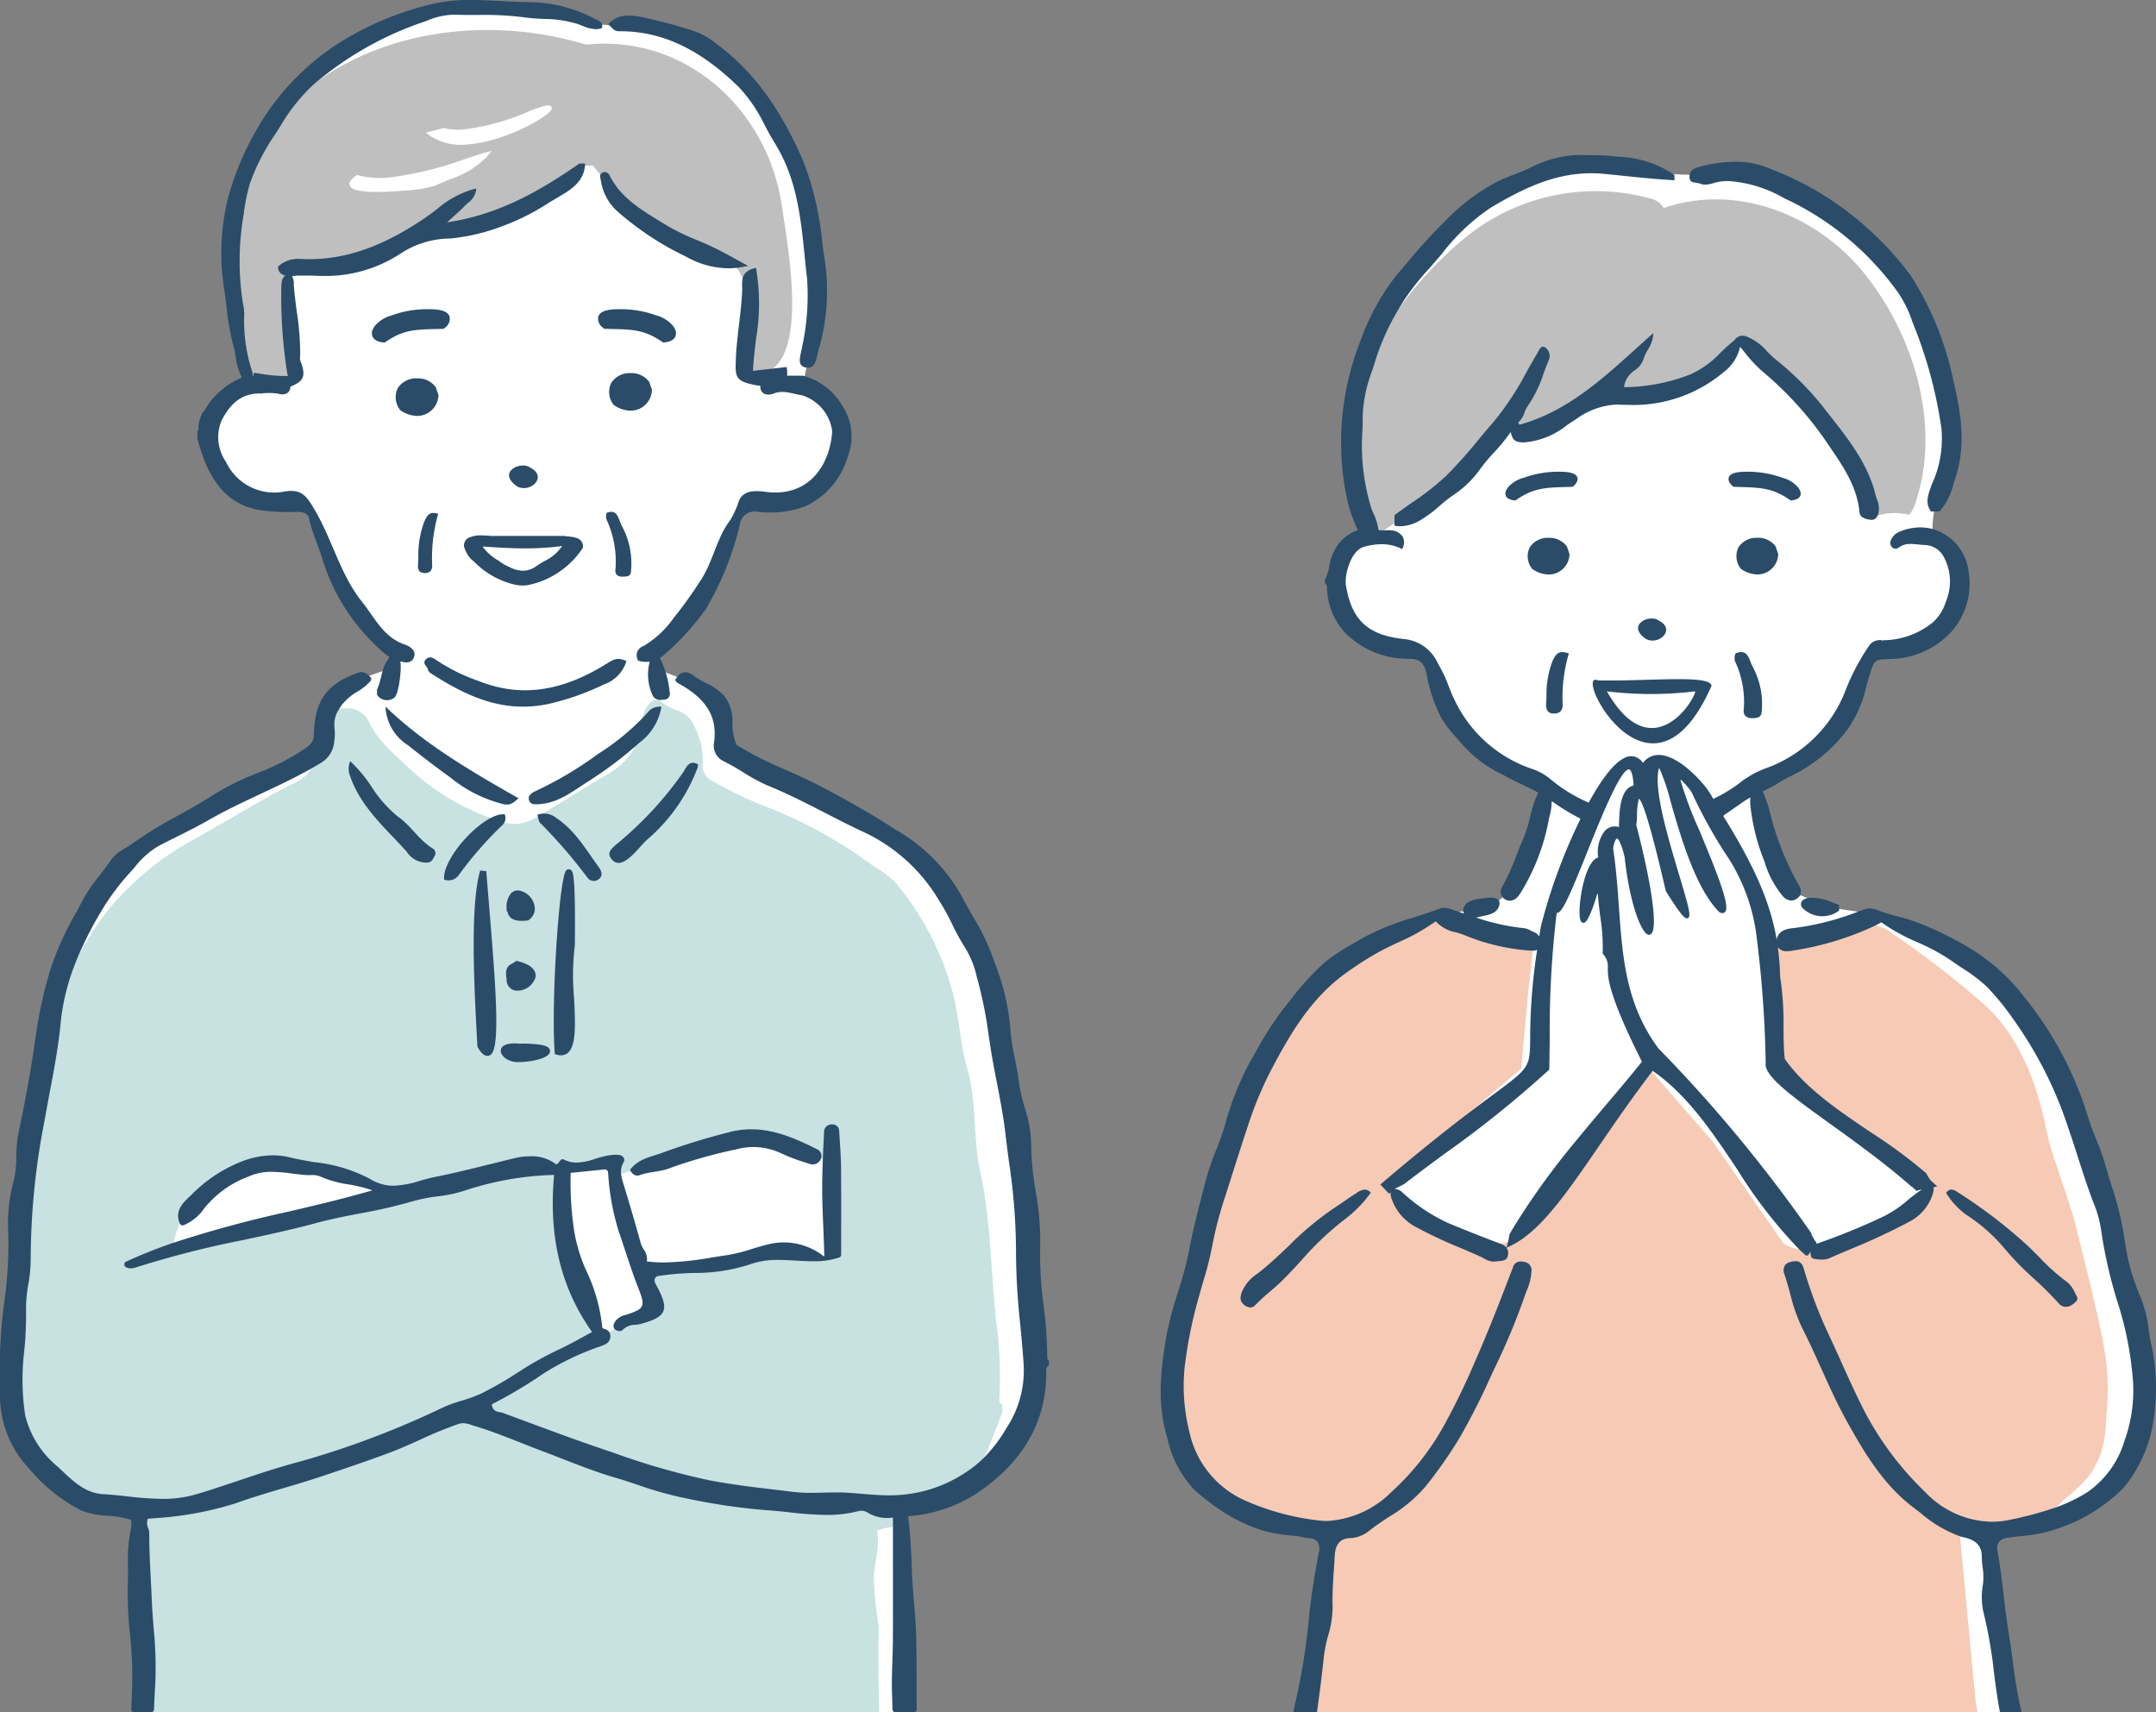 <svg height="158.839" viewBox="0 0 200 158.839" width="200" xmlns="http://www.w3.org/2000/svg" xmlns:xlink="http://www.w3.org/1999/xlink"><rect x="0" y="0" width="200" height="158.839" fill="#808080" stroke="none"/><clipPath id="a"><path d="m0 0h200v158.839h-200z"/></clipPath><g clip-path="url(#a)"><path d="m682.106 196.8c.159 6.7-6.543 8.617-8.778 9.868s-5.5.825-5.744.825c-.181 0 1.429 11.329 2.233 16.912h-65.569l1.814-13.042.359-3.351a.781.781 0 0 0 -.771-.436h-.016a1.256 1.256 0 0 1 -.414-.009c-.4-.064-.905-.28-2.228-.515a8.128 8.128 0 0 1 -3.791-1.277c-1.371-.878-2.441-.894-4.093-2.105a9.527 9.527 0 0 1 -.859-.689c-.015-.013-.027-.028-.04-.038a2.118 2.118 0 0 1 -.18-.189l-.022-.026a11.177 11.177 0 0 1 -1.03-2.246 16.3 16.3 0 0 1 -1.141-3.41s0-.006 0-.007a15.848 15.848 0 0 1 -.333-3.058c-.04-2.433.119-2 1.037-6.184a55.294 55.294 0 0 1 1.8-6.472c0-.026.214-.819.515-1.911.693-2.521 1.84-6.647 1.84-6.647s2.507-7.7 5.784-12.54 6.407-6.534 12.353-8.936c.652-.264 1.187-.482 1.62-.66.35-.143.634-.262.863-.357l1.13-.154.414-.055 2.49-.337s.365-.273.817-.649c.115-.1.238-.2.359-.31a6.43 6.43 0 0 0 1.218-1.308 23.3 23.3 0 0 0 1.316-3.591 27.775 27.775 0 0 0 1.277-4.029c.478-1.917.317-1.3-.187-1.524s-.491-.231-1.968-.949a24.965 24.965 0 0 1 -4.429-2.88c-1.477-1.163-1.156-1.151-2.274-2.977a13.672 13.672 0 0 1 -1.478-3.71c-.438-1.149-.478-.883-1.4-1.774s-.759.013-2.122-.346a7.119 7.119 0 0 1 -2.547-.918c-1.116-.639-1.316-1.436-2.633-3.432s.121-3.311.4-4.2 1.037-1.026 1.636-1.411.718-.374.7-.9c-.016-.522-.854-1.655-1.387-3.763a.026.026 0 0 1 0-.011 7.656 7.656 0 0 1 -.229-1.576c-.064-1.5.247-3.139.381-6.334.181-4.313 2.014-7.457 3.681-10.33s6.31-7.221 8.227-8.5a42.614 42.614 0 0 1 7.831-3.765c2.648-.975 7.807.814 7.807.814s1.436.319 1.557.319c.028 0 .192.009.434.022.388.018.975.046 1.515.057a7.313 7.313 0 0 0 1.242-.038 43.347 43.347 0 0 1 4.907.079 8.56 8.56 0 0 1 4.753 1.8 35.1 35.1 0 0 1 7.056 5.665 14.15 14.15 0 0 1 3.925 7.023 54.453 54.453 0 0 1 1.9 6.184 11.434 11.434 0 0 1 .48 4.069c0 .519-1.3 4.826-1.3 4.826s-.159.764-.286 1.633a13.209 13.209 0 0 0 -.152 1.618c0 .42.042.735.178.817a8.638 8.638 0 0 1 2.2 4.592c.279 2.074-.24 1.6-.878 2.992s-1.556 1.4-2.992 2.153-2.673.6-3.831 1.239-1.4 3.549-2.671 5.753-4.949 4.341-4.949 4.341l-3.606 2.043 3.487 9.726.8.315.694.275 2.3.907.627.092 1.746.253 1.057.154s2.833.8 2.842 1.037 4.659 2 6.453 3.032 6.3 7.38 6.3 7.38l4.229 9.98 3.945 13.222a47.075 47.075 0 0 1 1.8 11.868" fill="#fff" transform="translate(-483.118 -65.568)"/><path d="m679.522 509.765c-.114 2.944-.4 3.888-1.193 5.3s-2.1 2.237-3.179 3.3a3.736 3.736 0 0 1 -.359.31c-1.026.77-2.321.874-3.84 1.4a33.523 33.523 0 0 1 -5.052 1l.027.288 1.448 15.325.176 1h-62.839l1.647-13.194.278-3.635.006-.075a3.651 3.651 0 0 1 -.436.068 6.851 6.851 0 0 1 -1.891-.068 14.3 14.3 0 0 1 -4.372-1.446c-1.475-.8-2.213-.793-3.972-2.384-.308-.278-.546-.5-.737-.689-.015-.013-.028-.028-.04-.039-.066-.068-.125-.13-.18-.189l-.022-.026c-.628-.7-.564-1.057-1.405-3.065a7.843 7.843 0 0 1 -.766-2.591s0-.006 0-.007c-.042-.617.027-1.237-.086-2.587-.227-2.71.81-5.836 1.917-9.759a53.4 53.4 0 0 0 1.184-5.279c.181-.9.42-1.971.845-3.533a86.731 86.731 0 0 1 3.227-10.81c1.937-5.167 3.505-5.455 6.087-8.709s5.808-3.446 7.1-4.211a25.871 25.871 0 0 1 4.057-1.627l.282.106 5.431 2.05 3.516.335-.081.7-.359 3.091-.726 7.855-4.549 3.872-8.289 7.052.632.65.093.1.079.081 3.9 3.2 5.022 2.116.779-.8.13-.132.394-.4 1.209-1.16.722-.691 5.116-7.349 2.725-3.916 2.981-3.694.119.137.647.744.425.487 5.623 6.466 6.583 9.465a3.792 3.792 0 0 0 1.455.539 1.322 1.322 0 0 0 .7-.106c.1-.046.218-.1.363-.176l.531-.253a21.383 21.383 0 0 1 4.385-1.684c.024 0 .046-.007.068-.013a2.609 2.609 0 0 0 1.1-.489 5.927 5.927 0 0 0 1.66-2.213c.5-1.057.348-.815.181-1.019a9.607 9.607 0 0 0 -2.243-2.138c-1.462-1.037-3.377-2.974-5.306-4.211a16.873 16.873 0 0 1 -4.1-3.283 7.837 7.837 0 0 1 -1.576-2.019c-.627-.956-.086-2.241-.137-3.716s-.348-7.186-.348-7.186.328-.048.819-.123l1.176-.18c.2-.031.4-.064.612-.1l.081-.015c1.275-.2 2.54-.41 2.624-.469.17-.117 4.145-1.508 4.145-1.508l2.367.845.867.31a84.416 84.416 0 0 1 9.253 7.1c4.427 3.978 5.506 10.693 5.847 12.225s2.157 6.481 2.5 7.919 2.327 9.048 2.725 11.759a21.481 21.481 0 0 1 .227 5.773" fill="#f7cab5" transform="translate(-484.105 -378.848)"/><path d="m731.139 104.45c-4.307-5.434-11.81-8.548-18.708-6.174a1.831 1.831 0 0 0 -1.13-.86 19.149 19.149 0 0 0 -17.39 3.7c-4.816 4.019-8.926 9.567-10.171 15.672a19.166 19.166 0 0 0 .8 10.862 1.55 1.55 0 0 0 1.318.911 1.552 1.552 0 0 1 .156-.112 31.3 31.3 0 0 0 5.106-3.841c1.7-1.6 3.189-3.4 4.825-5.059.3-.3 1.167-1.587 1.6-1.414a5.04 5.04 0 0 0 4.8-.543 13.324 13.324 0 0 1 2.334-1.4 7.054 7.054 0 0 1 2.7-.28 17.894 17.894 0 0 0 5.723-1.157 10.837 10.837 0 0 0 1.229-.551 11.924 11.924 0 0 0 2.479-1.531 10.207 10.207 0 0 0 1.867-1.71c.086.077.149.133.156.139l.037.028a1.258 1.258 0 0 1 1.647-.337 16.074 16.074 0 0 1 3.659 3.831c1.238 1.589 2.555 3.112 3.678 4.787a20.361 20.361 0 0 1 3.558 7.7 5.787 5.787 0 0 1 3.8-.386 2.965 2.965 0 0 0 .521-.925c2.477-7.149.041-15.5-4.6-21.356" fill="#bfbfbf" transform="translate(-558.106 -78.976)"/><path d="m726.267 384.823a3.4 3.4 0 0 0 -1.5 1.374 22.889 22.889 0 0 0 -2.232 4.167c-.674 1.564-1.195 2.369-2.142 4.832s-.9 1.576-1.325 3.559.112.183-.513 3.451-.862 2.273-.815 5.494.805 2.51.189 4.263-.805 2.226-2.842 3.837-8.383 6.2-8.857 6.631-2.084 1.658-2.084 1.658 1.563 1.563 1.847 1.8a8.262 8.262 0 0 0 3.031 2.226 20.014 20.014 0 0 0 3.742 1.184c1.042.142 2 .521 3.936-1.279s6.484-9 6.484-9l5.21-6.631 2.8 2.131s3.187 3.031 3.791 4.452a53.812 53.812 0 0 0 3.759 5.684l3.451 4.319a8.362 8.362 0 0 0 1.209.844 14.329 14.329 0 0 0 5.068-1.61 53.353 53.353 0 0 0 5.163-3.41 2.534 2.534 0 0 0 .663-.9l-2.558-1.705-8.952-6.441-2.951-3.173-.263-7.58s.023-4.444-1.007-6.769-3.66-6.777-3.576-6.919-2.948-4.831-3.043-4.973-1.8-1.895-2.51-1.847-.834.385-1.506.784-1 .264-1.146 0a1.39 1.39 0 0 0 -.521-.453" fill="#fff" transform="translate(-575.13 -314.042)"/><path d="m806.852 343.924c-2.452-1.079 4.894 13.295 10.537.506-.11-1.081-5.878-.4-10.537-.506m.828 1.015a33.825 33.825 0 0 0 8.2 0c-.167 1.066-4.148 7.089-8.2 0" fill="#2a4c68" transform="translate(-658.619 -280.813)"/><path d="m879.736 336.221a.773.773 0 0 1 -.573-.213.7.7 0 0 1 -.142-.543 8.923 8.923 0 0 0 -.734-4.357.968.968 0 0 1 -.014-.9 1.488 1.488 0 0 1 .513-.109c.484 0 .67.389.881.939a3.231 3.231 0 0 0 .2.451 7.247 7.247 0 0 1 .823 4.107c-.028.466-.243.632-.822.632h-.128" fill="#2a4c68" transform="translate(-717.265 -269.613)"/><path d="m783.481 335.809a.682.682 0 0 1 -.517-.18.961.961 0 0 1 -.179-.7c.013-.235.022-.469.032-.7a8.607 8.607 0 0 1 .559-3.285c.266-.6.523-.833.914-.833a1.776 1.776 0 0 1 .6.131 14.322 14.322 0 0 0 -.577 4.689.9.9 0 0 1 -.188.672.858.858 0 0 1 -.633.205z" fill="#2a4c68" transform="translate(-639.357 -269.627)"/><path d="m831.258 313.291c-.84-.675-3.112.408-1.18 1.71 1.172.6 2.781-.887 1.18-1.71" fill="#2a4c68" transform="translate(-677.367 -255.719)"/><path d="m777.081 273.055a2 2 0 0 0 -1.676-.783 1.981 1.981 0 0 0 -1.752.877 1.861 1.861 0 0 0 .178 1.948l.025.043.041.028a2.734 2.734 0 0 0 1.524.508 1.934 1.934 0 0 0 1.914-1.826l.009-.056-.247-.715z" fill="#2a4c68" transform="translate(-631.742 -222.385)"/><path d="m882.766 273.056-.017-.025a2 2 0 0 0 -1.676-.783 1.983 1.983 0 0 0 -1.752.877 1.862 1.862 0 0 0 .179 1.948l.025.043.041.028a2.735 2.735 0 0 0 1.524.508 1.935 1.935 0 0 0 1.91-1.826l.009-.056z" fill="#2a4c68" transform="translate(-718.048 -222.365)"/><path d="m763.765 239.394a9.6 9.6 0 0 1 4.013-.57c.618.059.964.224 1.059.505.123.363-.245.7-.366.816l-.057.053-.6.019c-1.965.058-3.047.091-4.658 1.205l-.064.044-.077-.008c-.687-.07-.842-.371-.852-.611-.024-.6.958-1.308 1.6-1.453" fill="#2a4c68" transform="translate(-622.517 -195.045)"/><path d="m880.209 239.394a9.6 9.6 0 0 0 -4.013-.57c-.618.059-.964.224-1.059.505-.123.363.245.7.366.816l.057.053.6.019c1.964.058 3.047.091 4.658 1.205l.064.044.077-.008c.687-.07.842-.371.852-.611.024-.6-.958-1.308-1.6-1.453" fill="#2a4c68" transform="translate(-714.769 -195.045)"/><path d="m679.586 188.871c-.1-.469-.174-.951-.246-1.416a12.089 12.089 0 0 0 -.74-3.023 19.709 19.709 0 0 1 -1.5-5.376 29.562 29.562 0 0 0 -1.255-5.143c-.2-.656-.412-1.334-.6-2.008a21.238 21.238 0 0 0 -.775-2.144 20.853 20.853 0 0 1 -.777-2.136 33.116 33.116 0 0 0 -6.085-11.307 18.2 18.2 0 0 0 -4.6-4.141 31.622 31.622 0 0 0 -4.742-2.395 16.087 16.087 0 0 0 -2.222-.716c-.453-.121-.92-.247-1.374-.4-.121-.04-.235-.082-.346-.125a2.45 2.45 0 0 0 -.879-.216 1.568 1.568 0 0 0 -.531.1l-.551.2a24.682 24.682 0 0 1 -6.081 1.537c-.48.042-1.226.214-1.409.865a1.129 1.129 0 0 0 -.038.245c-.013-.077-.028-.154-.042-.231-.616-3.406-2.109-6.768-4.918-11.268a.9.9 0 0 0 .06-.119l.007.011c.35-.224.689-.464 1.022-.7.443-.313.894-.632 1.368-.912a.035.035 0 0 1 .052.034 3.174 3.174 0 0 0 -.011.591 19.2 19.2 0 0 0 1.281 5.207l.05.137a8.993 8.993 0 0 0 1.651 3.124 1.126 1.126 0 0 0 .814.449.962.962 0 0 0 .573-.216.925.925 0 0 0 .258-.279 1.026 1.026 0 0 0 -.169-1.013 26.3 26.3 0 0 1 -2.591-6.492 11.006 11.006 0 0 0 -.7-2.089.034.034 0 0 1 .017-.046 10.8 10.8 0 0 0 1.374-.741 11.922 11.922 0 0 1 1.224-.678 14.45 14.45 0 0 0 4.991-3.989 10.956 10.956 0 0 0 1.992-4.339q.137-.478.282-.955l.055-.176c.412-1.33.412-1.33 1.88-1.394h.046a7.866 7.866 0 0 0 5.6-2.5 6.728 6.728 0 0 0 1.616-5.688 4.66 4.66 0 0 0 -3.347-3.87 4.3 4.3 0 0 0 -1.125-.147 4.971 4.971 0 0 0 -1.862.374 1.419 1.419 0 0 0 -.834.751.579.579 0 0 0 .079.715.447.447 0 0 0 .313.137.548.548 0 0 0 .321-.121 1.762 1.762 0 0 1 1.1-.321c.233 0 .475.026.709.049.194.022.385.042.575.048a2.065 2.065 0 0 1 1.664.909 4.792 4.792 0 0 1 .3 4.357 4.15 4.15 0 0 1 -1.21 1.919 7.394 7.394 0 0 1 -4.676 1.649v.125l-.044-.125a1.221 1.221 0 0 0 -1.125.421 20.816 20.816 0 0 0 -2.175 4.047 12.4 12.4 0 0 1 -7.208 7.316 9.132 9.132 0 0 0 -2.442 1.268 13.454 13.454 0 0 1 -2.6 1.622l.007.009c-.033.009-.064.018-.1.029-.011-.018-.024-.038-.033-.057l-.042-.073a6.79 6.79 0 0 0 -1-1.4c-.52-.6-2.347-2.541-3.98-2.541a1.805 1.805 0 0 0 -1.438.7.035.035 0 0 1 -.055 0 1.317 1.317 0 0 0 -1.049-.586c-1.184 0-2.6 1.834-3.938 4.28a.037.037 0 0 1 -.046.016 14.1 14.1 0 0 1 -3.544-2.187 5.328 5.328 0 0 0 -1.691-.931 12.309 12.309 0 0 1 -6.843-5.733 14.609 14.609 0 0 1 -.87-1.907 13.065 13.065 0 0 0 -1.026-2.168 3.806 3.806 0 0 0 -3.071-2.228c-3.388-.344-4.914-1.742-5.445-4.986-.163-1 .48-3.234 1.645-3.566a5.989 5.989 0 0 1 1.653-.253 4.158 4.158 0 0 1 1.807.4l.121.059.049-.126a1.171 1.171 0 0 0 -.022-1.048 1.355 1.355 0 0 0 -1.065-.568 2.261 2.261 0 0 0 -.275-.015c-.1 0-.192 0-.288.007l-.136.005c-.046 0-.093 0-.141 0a1.752 1.752 0 0 1 -.315-.024h-.022c0-.007 0-.015 0-.022-.011-.07-.022-.139-.031-.207a4.967 4.967 0 0 0 -.416-1.284c-.077-.181-.154-.361-.222-.544a19.874 19.874 0 0 1 -.8-7.353c.009-.464.016-.927.018-1.389a13.19 13.19 0 0 1 .845-3.906c.1-.315.2-.628.3-.94a22.035 22.035 0 0 1 2.212-4.9c.167-.284.343-.568.528-.856a23.9 23.9 0 0 1 2.263-2.847c.224-.253.445-.506.667-.762q.258-.3.517-.606a19.065 19.065 0 0 1 4.559-4.3c3.212-1.909 6.024-3.181 9.315-3.181.4 0 .8.02 1.2.059.584.055 1.171.117 1.757.178 1.547.16 3.144.325 4.724.408a.035.035 0 0 0 .037-.036l-.015-.44c-.035-.029-.07-.057-.106-.084a9.751 9.751 0 0 0 -5.117-1.616l-.394-.048a19.964 19.964 0 0 0 -2.29-.1c-.3 0-.6-.005-.9-.013-.059 0-.117 0-.174 0a10.348 10.348 0 0 0 -4.421 1.2c-.474.222-.971.416-1.449.6s-1 .392-1.482.621a18.645 18.645 0 0 0 -4.775 3.545 50.091 50.091 0 0 0 -3.666 4.007q-.519.613-1.044 1.22a21.646 21.646 0 0 0 -3.3 6.03 25.609 25.609 0 0 0 -1.262 14.64 13.224 13.224 0 0 0 1.01 2.9.034.034 0 0 1 -.023.047 3.74 3.74 0 0 0 -2.2 2 4.167 4.167 0 0 0 -.418 1.31 3.742 3.742 0 0 1 -.394 1.226l-.018.029v.285a.035.035 0 0 0 .011.025.606.606 0 0 1 .186.4c.01.156 0 .3.021.45a6.333 6.333 0 0 0 1.7 3.822 8.2 8.2 0 0 0 5.614 2.373h.227c1.037 0 1.429.328 1.677 1.407l.009.046a14.31 14.31 0 0 0 1.4 4.112 10.916 10.916 0 0 0 1.314 1.7c.214.24.434.487.639.74a11.717 11.717 0 0 0 3.71 2.75l.205.114c.511.284 1.055.542 1.579.79.5.24 1.015.486 1.5.755-.018.042-.039.084-.057.125l-.088.194a11.155 11.155 0 0 0 -.623 1.97 11.508 11.508 0 0 1 -.561 1.825c-.214.5-.414 1.006-.608 1.5a22.391 22.391 0 0 1 -1.414 3.126.821.821 0 0 0 .06.975.832.832 0 0 0 .189.167.855.855 0 0 0 .464.143.982.982 0 0 0 .694-.322 2.669 2.669 0 0 0 .315-.423c.033-.053.068-.1.1-.156a19.827 19.827 0 0 0 2.525-6.71l.088-.357a4.951 4.951 0 0 0 .161-1.206.035.035 0 0 1 .055-.029 20.723 20.723 0 0 0 2.572 1.568l.028.083a51.657 51.657 0 0 0 -3.65 9.908q-.079.462-.15.9a.034.034 0 0 1 -.065.008.706.706 0 0 0 -.4-.334c-.112-.046-.222-.1-.332-.158a1.737 1.737 0 0 0 -.606-.225 20.11 20.11 0 0 1 -4.474-.988c.042 0 .086-.007.141-.015.135-.042.3-.075.467-.11.632-.128 1.42-.288 1.568-1.07a.51.51 0 0 0 -.055-.376.451.451 0 0 0 -.071-.086.989.989 0 0 0 -.683-.192 3.555 3.555 0 0 0 -.454.033l-.236.031c-.72.09-1.616.2-1.849.953a.5.5 0 0 0 -.013.247.521.521 0 0 0 .1.229c-.093-.033-.189-.064-.282-.1-.077-.026-.156-.051-.233-.079l-.44-.145-.06-.022-.275-.09a1.834 1.834 0 0 0 -.57-.108 1.24 1.24 0 0 0 -.458.09c-.779.293-1.585.552-2.364.8a22.819 22.819 0 0 0 -4.92 2.014q-.4.236-.8.467a17.4 17.4 0 0 0 -2.5 1.656 24.767 24.767 0 0 0 -3.239 3.542q-.256.319-.515.638a30.187 30.187 0 0 0 -2.675 4.134c-.191.33-.377.66-.57.988a27.762 27.762 0 0 0 -2.336 5.958l-.035.115c-.222.724-.5 1.436-.768 2.125a23.489 23.489 0 0 0 -.934 2.723c-.11.432-.222.863-.332 1.3-.434 1.673-.881 3.4-1.2 5.145a34.98 34.98 0 0 1 -1.046 3.93 33.563 33.563 0 0 0 -1.088 4.15c-.6 3.47-.815 6.391.081 9.363a10.081 10.081 0 0 0 2.556 4.881c3.031 2.67 5.889 4.007 9 4.207a7.987 7.987 0 0 1 .912.132c.24.046.489.092.735.117a.993.993 0 0 1 .746.337 1.2 1.2 0 0 1 .114.969c-.322 1.744-.682 3.817-.9 5.948a59.677 59.677 0 0 1 -1.185 7.6q-.149.623-.259 1.254a.036.036 0 0 0 .035.042h2.108a.035.035 0 0 0 .035-.03c.238-1.72.464-3.461.644-5.186a12.975 12.975 0 0 1 .392-1.907 9.361 9.361 0 0 0 .412-2.624c-.038-1.184.042-2.389.121-3.553q.044-.643.081-1.284c.055-1.019.546-1.563 1.422-1.574a3.019 3.019 0 0 0 1.708-.634c.612-.493 1.277-.931 1.92-1.356a13.481 13.481 0 0 0 3.342-2.769 41.33 41.33 0 0 0 3.159-4.5 61.7 61.7 0 0 0 2.811-5.506l.46-.989a62.411 62.411 0 0 0 2.781-6.651c.064-.2.137-.39.211-.586a5.044 5.044 0 0 0 .431-1.742.775.775 0 0 0 -.647-.887 1.787 1.787 0 0 0 -.354-.04.706.706 0 0 0 -.715.537c-1.129 2.961-2.248 5.858-3.522 8.74a63.946 63.946 0 0 1 -2.837 5.863 23.9 23.9 0 0 1 -4.89 6.213 9.165 9.165 0 0 1 -5.948 2.714c-.229 0-.464-.013-.7-.035a23.232 23.232 0 0 1 -6.785-1.788 9.02 9.02 0 0 1 -5.35-6.517 17.326 17.326 0 0 1 -.427-5.9 41.569 41.569 0 0 1 1.376-6.739c.123-.458.257-.916.392-1.378a29.59 29.59 0 0 0 .781-3.091 36.031 36.031 0 0 1 1.224-4.68l.423-1.327c.542-1.706 1.1-3.468 1.675-5.193a34.415 34.415 0 0 1 2.089-5.057c1.746-3.338 3.73-6.8 7.074-9.169a30.034 30.034 0 0 1 3.084-1.957c.568-.306 1.162-.586 1.735-.857a18.7 18.7 0 0 0 3.322-1.852l.117-.086.1.108a3.382 3.382 0 0 0 1.752.911 8.345 8.345 0 0 1 .848.28 19.361 19.361 0 0 0 6.017 1.416c.082.005.167.011.249.011a.368.368 0 0 0 .046 0 .8.8 0 0 0 .342-.067.036.036 0 0 1 .05.038 53.816 53.816 0 0 0 -.641 8.1c-.024 2.756-.024 2.756-3.445 5.292-.563.418-1.2.892-1.94 1.451-1.994 1.508-4.683 3.613-8.412 6.788l-.1.084.09.1q.368.4.727.764c.013-.011.026-.022.038-.031l.119-.1a.415.415 0 0 0 -.026.194 2.046 2.046 0 0 0 .132.5 4.68 4.68 0 0 0 2.125 2.47 41.556 41.556 0 0 0 4.19 1.975c.616.262 1.229.524 1.838.8.128.057.255.123.377.187a1.994 1.994 0 0 0 .819.3.751.751 0 0 0 .128-.013l.216-.015c.671-.044 1-.088 1.068-.61a.817.817 0 0 0 -.122-.62.033.033 0 0 1 .013-.051c2.894-1.178 5.376-4.788 8.581-9.46 1.422-2.072 3.029-4.416 4.877-6.84l.066-.088c3.227 2.213 5.579 5.739 7.857 9.15a44.028 44.028 0 0 0 5.739 7.408c.191.185.385.363.583.537l.033.029h.044.158c.071-.121.154-.238.233-.355a1.511 1.511 0 0 0 .011.251c.048.385.187.432.757.471.086.005.172.011.258.02.059-.005.121-.009.187-.013a1.243 1.243 0 0 0 .4-.062c.671-.295 1.345-.581 2.021-.867a59.784 59.784 0 0 0 5.565-2.591 4.391 4.391 0 0 0 2.158-2.611 1.312 1.312 0 0 0 .065-.54.036.036 0 0 1 .027-.045l.291-.055a.106.106 0 0 0 .007-.015l-.617-.569-.005-.005a4.081 4.081 0 0 1 -.383-.632.031.031 0 0 0 -.008-.01 47 47 0 0 0 -5.118-3.781c-2.989-2.012-6.077-4.091-8-6.816a.036.036 0 0 1 -.007-.017c-.1-.924-.105-1.868-.113-2.869a28.537 28.537 0 0 0 -.318-4.771 23.047 23.047 0 0 0 -.2-2.62.034.034 0 0 1 .062-.023.907.907 0 0 0 .784.3 3.694 3.694 0 0 0 .671-.075 27.571 27.571 0 0 0 7.547-2.32c.147-.075.293-.152.44-.233l.09-.049.081.06a18.08 18.08 0 0 0 3.261 1.79 18.57 18.57 0 0 1 3.2 1.739c.343.249.705.489 1.057.722a14.286 14.286 0 0 1 2.223 1.7 25.077 25.077 0 0 1 2.475 3.056 37.135 37.135 0 0 1 5.042 10c.313.907.61 1.834.9 2.732.392 1.222.8 2.485 1.248 3.708.055.148.11.3.167.445a10.681 10.681 0 0 1 .72 2.512 43.026 43.026 0 0 0 1.7 7.281l.062.213a31.683 31.683 0 0 1 1.207 6.587 13.749 13.749 0 0 1 -.788 5.548 8.869 8.869 0 0 1 -3.483 4.793 14.707 14.707 0 0 1 -2.913 1.393 32.819 32.819 0 0 1 -4.238 1.143 8.168 8.168 0 0 1 -1.687.18 8.7 8.7 0 0 1 -6.133-2.719 29.161 29.161 0 0 1 -5.559-7.324c-.819-1.574-1.557-3.212-2.272-4.8-.321-.713-.643-1.425-.971-2.133a42.685 42.685 0 0 1 -2.5-6.51c-.169-.6-.495-.682-.762-.682a1.944 1.944 0 0 0 -.529.09.778.778 0 0 0 -.5.368.953.953 0 0 0 0 .748c.2.592.37 1.209.533 1.8a16.233 16.233 0 0 0 1.092 3.148c.641 1.25 1.226 2.547 1.792 3.8.711 1.579 1.446 3.212 2.3 4.757 1.711 3.1 3.481 6.052 6.281 8.159.2.154.407.31.608.465a11.78 11.78 0 0 0 3.679 2.184q.206.063.418.11c1.09.24 1.616.825 1.607 1.788a7.634 7.634 0 0 0 .073.949 6.057 6.057 0 0 1 .057 1.374l-.031.288a6.6 6.6 0 0 0 .037 2.457 42.587 42.587 0 0 1 .99 5.647c.156 1.213.32 2.461.55 3.682a.035.035 0 0 0 .035.029h1.938a.035.035 0 0 0 .034-.043 40.514 40.514 0 0 1 -.8-4.629c-.108-.8-.218-1.631-.354-2.439-.2-1.222-.352-2.479-.495-3.694-.159-1.352-.324-2.75-.568-4.11a1.111 1.111 0 0 1 .117-.872 1.187 1.187 0 0 1 .863-.409c.41-.062.826-.11 1.229-.154a12.9 12.9 0 0 0 3.47-.731 15.2 15.2 0 0 0 6.057-3.8 12.8 12.8 0 0 0 2.8-6.8 18.431 18.431 0 0 0 -.262-6.351m-22.218-14.724.4.372a.035.035 0 0 0 .033.008c.169-.049.339-.093.511-.136a14.767 14.767 0 0 0 -1.319.993 10.755 10.755 0 0 1 -2.1 1.444q-.415.2-.841.4c-.361.167-.729.33-1.1.489-1.391.606-2.84 1.173-4.331 1.693-.055.018-.1.038-.15.059.007-.007.015-.018.022-.026a.137.137 0 0 1 .007-.029c.005-.029.013-.059.02-.088a1.285 1.285 0 0 1 -.3-.431 1.57 1.57 0 0 1 -.207-.449.036.036 0 0 0 0-.01 133.764 133.764 0 0 0 -14.174-17.125c-3.013-4.076-3.324-8.443-3.654-13.067-.126-1.766-.256-3.593-.538-5.473a.052.052 0 0 1 0-.011c.076-.514.249-.9.357-.9.031 0 .31.049.714 1.742.427 4.11 1.543 7.18 2.257 7.18a.3.3 0 0 0 .246-.13c.542-.7 0-4.557-1.432-10.075a.032.032 0 0 1 0-.021 3.079 3.079 0 0 0 .067-.752 7.308 7.308 0 0 1 .165-1.606.032.032 0 0 1 .046-.007c.2.151.815 1.355 2.454 8.5v.02l.011.018c1.455 2.334 1.776 2.53 1.962 2.53a.2.2 0 0 0 .161-.082c.2-.262-.073-1.239-.89-3.963-1.012-3.37-2.385-7.942-1.879-9.844a.035.035 0 0 1 .063-.009 19.466 19.466 0 0 1 1.046 3.128c.92 3.192 2.31 8.014 4.5 10.191l.015.016.02.009a.632.632 0 0 0 .257.066.312.312 0 0 0 .273-.145c.41-.614-.742-3.507-2.415-7.529a34.559 34.559 0 0 1 -1.748-4.649.034.034 0 0 1 .056-.03 7.065 7.065 0 0 1 .975 1.139v.007a46.893 46.893 0 0 0 3.038 5.541 17.454 17.454 0 0 1 3.032 8.221 105.46 105.46 0 0 1 .8 11.349c-.192 1.2 2.457 3.106 6.125 5.748 2.371 1.709 5.039 3.635 7.378 5.7a.585.585 0 0 1 .059.031m-37.6 5.582a.035.035 0 0 1 -.059.013 1.423 1.423 0 0 0 -.521-.319c-.016-.007-.035-.013-.053-.02l-.222-.082c-1.585-.586-3.151-1.224-4.615-1.83a16.256 16.256 0 0 1 -4.231-2.855.928.928 0 0 0 -.572-.266.46.46 0 0 0 -.114.02c.075-.056.149-.113.229-.164.2-.1.4-.193.6-.291h.006c1.185-.912 2.443-1.844 3.77-2.823a99.672 99.672 0 0 0 9.707-7.8l.037-.035v-.053c.02-.892.031-1.832.042-2.807a92.033 92.033 0 0 1 .645-11.671.3.3 0 0 0 .04 0c.478 0 1.18-1.629 2.787-5.627 1.3-3.245 3.091-7.686 3.87-7.686.082 0 .35.108.441 1.462a.039.039 0 0 1 -.027.038c-1.254.337-1.305 2.4-1.329 3.813a.033.033 0 0 1 -.043.03 1.231 1.231 0 0 0 -1.312.411 3.2 3.2 0 0 0 -.574 2.387.033.033 0 0 1 -.024.036c-1.155.368-1.762 3.789-1.705 5.245.013.348.062.81.348.81.138 0 .478 0 1.283-2.654a.035.035 0 0 1 .069.006c.038.622.124 1.31.213 2.024a18.48 18.48 0 0 1 .233 3.435v.046l.028.038a1.64 1.64 0 0 1 .447 1.261c-.011.821-.027 2.331 3.01 8.421l.142.282a.036.036 0 0 1 0 .038c-1.036 1.293-2.129 2.587-3.287 3.955-.889 1.052-1.788 2.114-2.675 3.2a69.41 69.41 0 0 0 -5.838 8.04q-.243.4-.477.808a.031.031 0 0 0 0 .012q-.044.318-.12.637c-.043.173-.092.346-.147.517" fill="#2a4c68" transform="translate(-480.01 -64.063)"/><path d="m638.915 602.517c-.449.283-.9.589-1.329.885-.331.226-.662.453-1 .672a28.8 28.8 0 0 0 -3.981 3.352c-.891.847-1.812 1.724-2.8 2.5l-.141.11a3.734 3.734 0 0 0 -1.454 1.74c-.171.539-.125.816.183 1.1a.977.977 0 0 0 .628.284.584.584 0 0 0 .436-.2 18.23 18.23 0 0 1 1.382-1.271c.375-.322.763-.654 1.114-1 .618-.611 1.218-1.262 1.8-1.893a27.672 27.672 0 0 1 3.971-3.769 11.58 11.58 0 0 0 2.469-2.512.772.772 0 0 0 -.56-.288 1.464 1.464 0 0 0 -.723.289" fill="#2a4c68" transform="translate(-513.031 -491.885)"/><path d="m997.269 611.809a2.777 2.777 0 0 0 -.731-1.027 18.517 18.517 0 0 1 -2.573-2.294c-.445-.45-.905-.915-1.382-1.342a46.836 46.836 0 0 0 -6.229-4.719 1.169 1.169 0 0 0 -.571-.237.619.619 0 0 0 -.484.325 7.175 7.175 0 0 0 1.871 2.019 15.734 15.734 0 0 1 3.647 3.246 26.855 26.855 0 0 0 2.611 2.663 30.947 30.947 0 0 1 2.3 2.292.9.9 0 0 0 .683.335 1.064 1.064 0 0 0 .612-.217c.4-.282.553-.47.386-.778-.047-.086-.093-.175-.139-.265" fill="#2a4c68" transform="translate(-804.768 -491.853)"/><path d="m912.906 454.458q-.135 0-.275.012a.981.981 0 0 0 -.746.312.533.533 0 0 0 .029.593 2.585 2.585 0 0 0 3.4.3l.032-.032v-.523l-.088-.03c-.175-.059-.348-.124-.52-.189a5.112 5.112 0 0 0 -1.837-.439" fill="#2a4c68" transform="translate(-744.742 -371.19)"/><path d="m855.949 83.818a1.806 1.806 0 0 1 .4.089 1.176 1.176 0 0 0 .44.081 3.057 3.057 0 0 0 .8-.15 4.1 4.1 0 0 1 .7-.151c.217-.021.438-.032.656-.032a11.878 11.878 0 0 1 5.161 1.588c.231.112.463.225.7.335a26.91 26.91 0 0 1 9.84 8.373 10.94 10.94 0 0 1 1.354 2.743c.12.312.239.624.366.928a41.587 41.587 0 0 1 2.334 8.978 10.059 10.059 0 0 1 -.887 5.174l-.076.212c-.345.96-.519 1.6 0 2.323l.8-.02a6.073 6.073 0 0 0 1.293-2.58c.053-.168.106-.336.162-.5 1.064-3.192.451-6.393-.207-9.142a28.7 28.7 0 0 0 -3.894-9.582 27.84 27.84 0 0 0 -4.08-4.471l-.321-.3a28.825 28.825 0 0 0 -8.706-5.213 7.955 7.955 0 0 0 -3.226-.639 13.14 13.14 0 0 0 -3.361.487c-.623.165-.873.438-.864.943.008.417.232.47.628.527" fill="#2a4c68" transform="translate(-698.605 -66.861)"/><path d="m718.064 176.058a3.24 3.24 0 0 1 .363-.7 11.434 11.434 0 0 0 1.408-2.919c.16-.433.326-.881.512-1.312a.957.957 0 0 0 -.363-1.132.451.451 0 0 0 -.206-.062c-.2 0-.325.241-.46.5-.037.07-.074.139-.112.2-.317.533-.628 1.083-.928 1.615a27.1 27.1 0 0 1 -3.087 4.676c-.483.55-.959 1.121-1.42 1.674a42.863 42.863 0 0 1 -2.938 3.288 25.068 25.068 0 0 1 -3.195 2.508c-.537.376-1.092.765-1.622 1.168v.97a3.023 3.023 0 0 0 .551.052 3.822 3.822 0 0 0 1.944-.623 11.235 11.235 0 0 0 1.673-1.253 13.991 13.991 0 0 1 1.32-1.036 9.435 9.435 0 0 0 2.435-2.36 16.809 16.809 0 0 1 1.312-1.574 16.633 16.633 0 0 0 1.387-1.676l.147-.213.076.248c.178.581.5.695 1.071.709h.111a7.282 7.282 0 0 0 3.995-1.618c.262-.174.523-.347.786-.51a6.954 6.954 0 0 1 3.725-1.38c.072 0 .145 0 .218.005.32.015.639.023.948.023a12.96 12.96 0 0 0 8.809-3.015 4.071 4.071 0 0 0 1.553-2.367c.137.164.275.327.41.493a12.8 12.8 0 0 0 1.59 1.726 32.289 32.289 0 0 1 6.009 6.6l.368.542c1.222 1.792 2.486 3.646 2.7 6.011.045.5.682.637 1.051.672h.052c.317 0 .495-.15.633-.534a2.1 2.1 0 0 0 -.129-1.384c-.049-.154-.1-.313-.139-.471-.7-2.806-2.485-5.073-4.218-7.278q-.384-.489-.764-.978a27.563 27.563 0 0 0 -4.267-4.23c-.284-.235-.548-.5-.8-.753a4.973 4.973 0 0 0 -1.923-1.389 1.154 1.154 0 0 0 -.355-.062.808.808 0 0 0 -.174.021c0-.008 0-.015 0-.023-.018.012-.035.026-.053.038a1.074 1.074 0 0 0 -.362.193c-.073.057-.077.1-.079.111a.128.128 0 0 0 0 .017c-.479.375-.916.787-1.342 1.191a8.761 8.761 0 0 1 -2.856 2.055 17.19 17.19 0 0 1 -5.974 1.169h-.147l.021-.145a2.19 2.19 0 0 1 .969-1.41 2.069 2.069 0 0 0 .792-.976 4.84 4.84 0 0 1 .426-.936 3.044 3.044 0 0 0 .51-1.541c-.591.517-1.18 1.05-1.753 1.567-3.12 2.819-6.347 5.733-10.673 6.931l-.109-.221a2.006 2.006 0 0 0 .581-.895" fill="#2a4c68" transform="translate(-576.656 -137.771)"/><path d="m98.908 136.447c-2.246 5.343-8.575 5.887-9.46 6.09-.339.079-.654.143-.911.192-.412.079-.68.119-.68.119s.016.661.046 1.781c.088 3.421.282 11.122.414 17.337h-70.574c-.033-.66-.066-1.464-.1-2.358-.2-5.11-.427-13.119-.436-13.43v-.009l-.092-2.844a3.812 3.812 0 0 0 -.978-.3.008.008 0 0 0 -.009 0c-.286-.06-.639-.119-1.077-.167-.224-.027-.469-.049-.737-.068a4.8 4.8 0 0 1 -2.869-1.013c-.4-.253-.89-.561-1.594-.931h-.007c-2.321-1.228-1.816-1.2-2.91-3-.051-.081-.1-.159-.148-.24-.9-1.429-1.03-1.537-1.12-2.552-.038-.442-.07-1.054-.152-2.025a22.715 22.715 0 0 1 -.068-2.325v-.006c.033-1.867.236-3.82.377-5.931.049-.716.092-1.451.115-2.208a.271.271 0 0 0 0-.038 90.882 90.882 0 0 1 .478-9.8 88.15 88.15 0 0 1 1.6-10.275 0 0 0 0 1 0 0c.165-.993.264-1.572.35-2.074.163-.958.28-1.638.733-4.4.691-4.207 3.135-7.683 5-10.907s.784-1.325 4.038-3.676 7.023-3.933 12.054-6.189 1.777-1.085 3.465-2.5a3.868 3.868 0 0 0 1.288-2.321c.082-.39.137-.786.2-1.171a5.408 5.408 0 0 1 .407-1.449 3.5 3.5 0 0 1 2.593-1.764c.037-.006.251-.077.535-.176.385-.134.9-.317 1.251-.443l.412-.148a9.7 9.7 0 0 0 .845-1.838c-.031-.271-.363-.3-1.537-1.327s-.6-.511-2.651-2.922-2.048-4.429-2.682-6.116-.511-1.237-.782-1.959-.392-.482-.711-.814-.586-.482-1.671-.572a9.791 9.791 0 0 0 -1.867 0c-1.356.031-1.085-.24-2.14-.843s-.814-.542-1.72-1.477-.449-.572-1.383-2.32-.271-1.84.271-3.467 1.266-1.605 1.266-1.605l1.909-1.284s-.214-.643-.431-1.433a10.77 10.77 0 0 1 -.445-2.338c0-1.138-.656-5.369-.711-7.939a21.043 21.043 0 0 1 .865-7.126.014.014 0 0 1 0-.007 6.388 6.388 0 0 1 1.3-2.767.04.04 0 0 1 .005-.009c.156-.235.348-.539.594-.973 1.178-2.08 1.669-2.206 2.706-3.883s2.9-2.734 4.7-4.1a35.978 35.978 0 0 1 6.828-3.536c.476-.081 3.679-.465 6.878-.683s3.419.218 5.387.438a22.48 22.48 0 0 1 4.265 1.039s.377.02.87.051c.207.013.434.027.663.044.588.04 1.18.092 1.431.136.579.1 2.858.2 5.376.715s3.267 1.906 5.651 3.676 4.053 6.569 4.053 6.569 1.458 4.832 2.514 9.086a18 18 0 0 1 -.1 8.3l-.638 3.276-.156.8-.126.654 2.041 1.393a8.467 8.467 0 0 1 1.634 2.994c.238 1.328-1.361 3.778-2.688 5.339s-2.213 1.059-4.7 1.229-1.634.033-1.8.271-2.765 6.569-4.093 8.78a23.439 23.439 0 0 1 -4.291 4.663l.493 1.94s.257.086.639.227c.295.11.665.251 1.055.409a15.3 15.3 0 0 1 1.695.793c1.193.68 1.838.986 2.246 2.485s1.158 3.641 1.158 3.641 11.443 5.62 15.695 8.411 6.057 8.337 6.466 8.881a42.767 42.767 0 0 1 1.77 4.526l3.2 18.548s.442 4.254.476 6.363 1.191 11.538-1.055 16.881" fill="#fff" transform="translate(-4.443 -3.128)"/><path d="m96.9 419.664v.751c-.508 1.281-.971 2.58-1.532 3.835-.057.126-.117.251-.181.372a8.04 8.04 0 0 1 -1.255 1.77 24.979 24.979 0 0 1 -5.171 2.019 1.411 1.411 0 0 0 -.74.577 1.865 1.865 0 0 0 -.229.48 1.559 1.559 0 0 0 -.214.612 3.993 3.993 0 0 0 -.126.8l-.064.011c-.207.038-.416.071-.627.108a8.04 8.04 0 0 0 -1.473.363c.278 1.464-.225 2.84-.3 4.231a30.691 30.691 0 0 0 .447 4.575c-.015 2.686-.037 5.372.055 8.06h-68.448c.024-.784.053-1.572.084-2.358a61.112 61.112 0 0 0 -.269-11.354 1.3 1.3 0 0 0 -.031-.156c-.033-.641-.073-1.281-.136-1.92v-.009c-.027-.28-.059-.559-.093-.837q-.03-.9-.079-1.808a2.861 2.861 0 0 0 -.9-.5.008.008 0 0 0 -.009 0 3.076 3.076 0 0 0 -1.077-.167c-.031 0-.062 0-.1 0a.9.9 0 0 0 -.26.007 3.042 3.042 0 0 1 -.381-.077c-.257-.068-.511-.154-.762-.236-.6-.2-1.253-.4-1.808-.639-.1-.042-.2-.088-.3-.137a12.3 12.3 0 0 1 -1.594-.931h-.007a10.177 10.177 0 0 1 -1.32-1.069 10.987 10.987 0 0 1 -1.587-1.942c-.051-.081-.1-.159-.148-.24a10.9 10.9 0 0 1 -1.12-2.552 12.782 12.782 0 0 1 -.339-1.458 22.391 22.391 0 0 1 .119-2.891v-.006c.027-.231.064-.462.106-.691a31.16 31.16 0 0 0 .271-5.24c.007-.449.024-.9.055-1.349l.06-.859c.224-3.164.465-6.329.608-9.495a13.7 13.7 0 0 1 .672-4.37 7.7 7.7 0 0 0 .343-1.682c.211-1.515.273-3.049.454-4.568a0 0 0 0 1 0 0 19.143 19.143 0 0 1 .35-2.074c.013-.064.029-.126.044-.191a60.07 60.07 0 0 1 2.631-6.759q.231-.616.5-1.2c0-.005 0-.007 0-.011a23.611 23.611 0 0 1 5.244-7.122 26.407 26.407 0 0 1 5.645-4.09c2.9-1.6 5.722-3.371 8.67-4.9.879-.454 1.8-.828 2.188-1.651a2.229 2.229 0 0 0 .181-1.173 4.121 4.121 0 0 0 .944-1.365 3.9 3.9 0 0 0 .53-1.519c0-.018.006-.038.007-.059l.029-1.011c.055-.035.11-.07.167-.1a2.853 2.853 0 0 1 .753-.3 2.445 2.445 0 0 1 .566-.071 2.2 2.2 0 0 1 2.213 1.242c.876 1.887 2.53 3.155 3.98 4.538a21.644 21.644 0 0 0 7.307 4.386l.266.1a8.239 8.239 0 0 0 .993.311 3.629 3.629 0 0 0 2.878-.418c.077-.046.154-.092.231-.139.143-.084.286-.17.429-.257 1.959-1.18 3.9-2.384 5.871-3.545a6.862 6.862 0 0 0 2.8-2.754 5.14 5.14 0 0 0 .506-1.706c.031-.262.06-.542.115-.823a2.317 2.317 0 0 1 1.074-1.728h.5a3.905 3.905 0 0 0 1.649.98 2.576 2.576 0 0 1 1.623 1.563 6.545 6.545 0 0 1 .733 3.337 1.593 1.593 0 0 0 .973 1.689 38.11 38.11 0 0 0 4.432 2.151 42.4 42.4 0 0 1 10.424 5.687 9.976 9.976 0 0 1 1.988 1.462 26.489 26.489 0 0 1 5.213 9.7c.777 2.479.77 5.1 1.5 7.587.916 3.115.519 6.385 1.207 9.546.986 4.529.988 9.2 1.471 13.8a38.535 38.535 0 0 1 .328 7.082c-.02.271-.088.6.242.775" fill="#c7e2e1" transform="translate(-3.927 -289.386)"/><path d="m87.589 596.409a8.026 8.026 0 0 1 2.013-4.22 12.708 12.708 0 0 1 4.285-2.857 6.818 6.818 0 0 1 3.961-.649 15.527 15.527 0 0 1 3.7.779c1.883.455 4.026 1.169 4.026 1.169l1.948.909z" fill="#fff" transform="translate(-71.54 -480.775)"/><path d="m284.64 579.4 4.339-.317.454 1.2 3.7-1.2s6.038-2.359 7.986-2.125 2.272-.091 3.766.494 4.61 1.631 4.61 1.631v8.368l-.376.475s-.117.117-1.242 0-2.391-.844-4.313-.375a29.594 29.594 0 0 1 -4.078 1.055c-2.086.3-1.875.094-4.055.281s-3.609 0-3.351 1.031a7.657 7.657 0 0 1 .515 2.3c-.094.539.3.562-.82 1.031a8.39 8.39 0 0 0 -1.828.8c-.891.539-1.336.984-1.57 1.055s-2.977-5.18-3.188-6.07-.8-4.242-.8-4.242z" fill="#fff" transform="translate(-232.285 -471.231)"/><path d="m166.048 31.351c-1.365-8.838-8.9-15.772-18.148-14.814-17.561-5.285-37.729 5.14-32.549 26.968.649 3.042.3 4.214 4.7 3.785 1.925-1.29.081-5.625.067-8.31l.144.014c-.151-1.377.526-2.966 2.745-2.254 6.109-.57 11.018-3.814 17.579-4.617 3.857-.687 5.021-4.518 7.942-4.361 12.3 15.061 15.479 2.078 13.638 19.125 7.219 2.132 4.408-11.745 3.884-15.534" fill="#bfbfbf" transform="translate(-93.541 -12.401)"/><path d="m227.165 53.434a.4.4 0 0 0 -.37-.121 8.766 8.766 0 0 0 -1.974.679 21.615 21.615 0 0 1 -5.709 1.549 5.5 5.5 0 0 1 -1.908-.117l-.025-.007-1.659.431.32.24a5.3 5.3 0 0 0 3.719.835c3.433-.294 7.321-2.571 7.617-3.2a.275.275 0 0 0 -.012-.287" fill="#fff" transform="translate(-176.031 -43.542)"/><path d="m187.72 77.076a33.01 33.01 0 0 1 -7.052 1.738 8.177 8.177 0 0 1 -2.947-.206l-.086-.025-.075.05c-.51.341-.71.642-.612.922.206.587 1.909.747 5.063.477a11.948 11.948 0 0 0 2.857-.456c.451-.21.909-.4 1.355-.59a8.234 8.234 0 0 0 3.537-2.188l.342-.458-.55.158c-.526.151-1.161.359-1.834.579" fill="#fff" transform="translate(-144.507 -62.352)"/><g fill="#2a4c68"><path d="m97.259 404.07a.27.27 0 0 1 -.114-.178 39.1 39.1 0 0 0 -.335-4.918 34.672 34.672 0 0 1 -.317-5.585 25 25 0 0 0 -.41-4.929 27.645 27.645 0 0 1 -.427-4.528 11.841 11.841 0 0 0 -.592-3.278 16.76 16.76 0 0 1 -.552-2.446c-.088-.707-.229-1.424-.366-2.116a20.563 20.563 0 0 1 -.442-3 21.141 21.141 0 0 0 -1.446-5.929l-.225-.643a22.225 22.225 0 0 0 -1.808-3.67c-.326-.568-.661-1.156-.966-1.744a16.241 16.241 0 0 0 -6.083-6.2c-2.252-1.451-4.718-2.871-7.331-4.218-.966-.5-1.973-.945-2.95-1.38a34.483 34.483 0 0 1 -4.551-2.3l-.017-.008-.007-.017a4.95 4.95 0 0 1 -.374-1.983 3.839 3.839 0 0 0 -.773-2.572 5.287 5.287 0 0 0 -1.658-1.158 7.7 7.7 0 0 1 -1.114-.66 1.468 1.468 0 0 0 -.837-.363.953.953 0 0 0 -.742.447c-.062.079-.128.17-.2.273.027.035.051.07.073.1a.536.536 0 0 0 .15.169c2.719 1.462 3.76 3.2 3.377 5.625a1.591 1.591 0 0 0 .841 1.609 20.811 20.811 0 0 1 1.869 1.054 16.357 16.357 0 0 0 2.3 1.242c1.84.749 3.626 1.667 5.354 2.554 1.229.632 2.5 1.284 3.78 1.871a15.992 15.992 0 0 1 6.7 6.156 20.76 20.76 0 0 1 1.255 2.266 20.575 20.575 0 0 0 1.215 2.2 8.843 8.843 0 0 1 1.081 2.719c.049.185.1.37.152.555a38.289 38.289 0 0 1 .938 4.819c.092.608.183 1.217.286 1.823.148.878.321 1.768.489 2.629.3 1.546.61 3.144.79 4.727.1.868.213 1.737.326 2.6a55.746 55.746 0 0 1 .65 8.121 63.773 63.773 0 0 0 .4 6.986c.117 1.251.24 2.547.319 3.822a9.676 9.676 0 0 1 -1.609 5.751 13.447 13.447 0 0 1 -2.109 2.767 10.3 10.3 0 0 1 -1.583 1.281 12.571 12.571 0 0 1 -6.442 2.164c-.251.015-.5.022-.755.022-.841 0-1.693-.071-2.518-.141-.436-.035-.872-.071-1.308-.1-.311-.02-.652-.029-1.039-.029s-.777.009-1.165.018-.777.018-1.165.018a14.329 14.329 0 0 1 -1.73-.09c-.46-.057-.918-.112-1.378-.167-2.08-.247-4.229-.5-6.338-.9a66.859 66.859 0 0 1 -8.947-2.571l-.922-.313c-2.342-.79-4.7-1.662-6.972-2.507l-2.327-.861a1.554 1.554 0 0 0 -.268-.062c-.306-.057-.685-.125-.764-.693l-.005-.046.042-.022a42.865 42.865 0 0 0 4.691-2.791l.112-.073a24.752 24.752 0 0 1 5.2-2.483l.068-.024c.4-.145.865-.308.881-.9a.715.715 0 0 0 -.082-.385.781.781 0 0 0 -.478-.319.988.988 0 0 1 -.158-.064l-.027-.015v-.031a15.969 15.969 0 0 0 -1.385-5.074 14.479 14.479 0 0 1 -1.3-4.438 29.977 29.977 0 0 1 -.251-4.669v-.178l3.153-.323a.284.284 0 0 1 .311.253l.018.173a22.829 22.829 0 0 0 .971 5.3c.218.627.427 1.259.634 1.891.383 1.16.779 2.36 1.24 3.522.306.77.432 1.218.279 1.545s-.564.511-1.482.808l-.035.011a1.588 1.588 0 0 0 -.885.508c-.213.291-.319.533-.143.76a.391.391 0 0 0 .037.044.617.617 0 0 0 .44.181.365.365 0 0 0 .275-.1 1.632 1.632 0 0 1 1.169-.48 3.424 3.424 0 0 0 .5-.081c1.283-.339 1.893-.676 2.105-1.16s.053-1.123-.537-2.241l-.066-.123c-.178-.324-.361-.66.049-.907a25.2 25.2 0 0 1 3.381-.3 16.434 16.434 0 0 0 5.211-.793 7.367 7.367 0 0 1 2.655-.414c.531 0 1.076.031 1.6.062s1.065.06 1.59.06a7.289 7.289 0 0 0 2.438-.347.283.283 0 0 0 .187-.269q0-1.084 0-2.156c0-1.913.007-3.89-.011-5.825-.009-1.028-.081-2.072-.15-3.084l-.027-.39a.6.6 0 0 0 -.621-.621h-.053a.7.7 0 0 0 -.727.74c-.038.8-.081 1.644-.112 2.51-.035.922-.059 1.865-.057 2.794 0 1.14.048 2.274.1 3.476.033.839.068 1.706.09 2.607v.13l-.106-.075a6.084 6.084 0 0 0 -3.615-1.24 6.189 6.189 0 0 0 -1.272.136c-.572.123-1.162.3-1.733.476a15.242 15.242 0 0 1 -2.213.559c-.484.068-.971.145-1.458.224a28.445 28.445 0 0 1 -4.456.467 12.791 12.791 0 0 1 -1.548-.09l-.062-.007.013-.068a1.467 1.467 0 0 0 -.293-1.033 2.756 2.756 0 0 1 -.293-.627c-.436-1.59-.925-3.267-1.535-5.275l-.055-.181a4.586 4.586 0 0 1 -.222-.929 1.723 1.723 0 0 1 .218-1.059.448.448 0 0 0 .031-.434.575.575 0 0 0 -.467-.273 2.365 2.365 0 0 0 -.279-.015 5.05 5.05 0 0 0 -1.068.145c-.288.062-.581.154-.865.242a5.845 5.845 0 0 1 -1.686.341 2.555 2.555 0 0 1 -1.154-.268.374.374 0 0 0 -.161-.046c-.126 0-.207.106-.3.227a.777.777 0 0 1 -.249.24l-.042.02-.031-.033a3.688 3.688 0 0 0 -2.452-.72 5.405 5.405 0 0 0 -1.24.139c-.788.187-1.574.383-2.36.577-1.713.425-3.483.865-5.244 1.215-.438.086-.879.213-1.308.335a8.982 8.982 0 0 1 -2.439.458 4.078 4.078 0 0 1 -2.2-.634 14.1 14.1 0 0 0 -5.119-1.544c-.766-.13-1.556-.266-2.316-.449a6.542 6.542 0 0 0 -1.578-.192 8.293 8.293 0 0 0 -2.932.588 13.507 13.507 0 0 0 -4.608 3.065l-.1.093c-.7.663-1.491 1.407-.986 2.582a.279.279 0 0 0 .366.148 4.377 4.377 0 0 0 1.914-1.575 9.525 9.525 0 0 1 4.1-2.935 5 5 0 0 1 2.157-.434 14.694 14.694 0 0 1 1.865.158c.407.051.826.1 1.239.134.1.007.194.009.295.009h.26a1.914 1.914 0 0 1 .836.132 10.024 10.024 0 0 0 2.607.731 13.641 13.641 0 0 1 2.032.487l.189.066-.192.055c-2.5.724-5.079 1.33-7.575 1.915a109.611 109.611 0 0 0 -10.68 2.891 46.219 46.219 0 0 0 -4.4 1.753.287.287 0 0 0 -.006.515.948.948 0 0 0 .442.11 1.783 1.783 0 0 0 .557-.114 90.807 90.807 0 0 1 9.892-2.519c2.234-.48 4.544-.977 6.785-1.583 1.339-.363 2.726-.632 4.069-.89a47.388 47.388 0 0 0 4.9-1.132 15 15 0 0 1 2.259-.443 12.5 12.5 0 0 0 2.545-.544 28.622 28.622 0 0 1 8.192-1.444h.075l-.007.073c-.509 5.676.632 10.4 3.487 14.44l.042.06-.064.033c-.277.147-.568.306-.872.473-.7.385-1.5.821-2.314 1.191a31.768 31.768 0 0 0 -3.679 2.08 35.225 35.225 0 0 1 -3.305 1.906 13.149 13.149 0 0 1 -1.843.678 14.208 14.208 0 0 0 -1.7.608 82.114 82.114 0 0 1 -13.4 5.068c-1.889.495-3.769 1.125-5.588 1.735-1.283.431-2.609.876-3.928 1.27a11.023 11.023 0 0 1 -3.192.432 29.831 29.831 0 0 1 -3.208-.231c-.742-.081-1.508-.163-2.266-.205-1.592-.084-2.719-1.143-3.807-2.168-.137-.126-.271-.253-.4-.376a8.922 8.922 0 0 1 -3.02-4.749 22.158 22.158 0 0 1 -.082-6.046 34.691 34.691 0 0 0 .158-3.813 12.883 12.883 0 0 1 .216-2.345 13.2 13.2 0 0 0 .216-2.3 67.149 67.149 0 0 1 1.288-12.861c.152-.887.319-1.772.486-2.657.4-2.1.808-4.28 1.011-6.437a20.272 20.272 0 0 1 1.468-5.765c0-.005 0-.007 0-.011a34.437 34.437 0 0 1 2.153-4.313 21.911 21.911 0 0 1 2.776-3.784c.156-.17.308-.344.46-.519a7.882 7.882 0 0 1 2.285-2.015c.508-.262 1.022-.52 1.535-.777 1-.5 2.03-1.013 3-1.568 1.585-.911 3.267-1.7 4.892-2.463 1.545-.726 3.133-1.469 4.648-2.325.328-.185.652-.374.971-.57a2.5 2.5 0 0 0 1.18-1.914 4.949 4.949 0 0 0 .033-1.277c-.007-.106-.013-.214-.018-.319a2.477 2.477 0 0 1 .438-1.444c.048-.081.1-.161.15-.246a4.7 4.7 0 0 1 1.517-1.352 5.5 5.5 0 0 0 1.253-1.009.283.283 0 0 0 -.036-.394l-.051-.045c-.018-.017-.037-.031-.053-.048a1.061 1.061 0 0 0 -.691-.346.9.9 0 0 0 -.289.053c-2.943 1.024-4.064 2.583-4.139 5.755-.015.608-.246.874-.793 1.272a21.66 21.66 0 0 1 -4.469 2.3 24.32 24.32 0 0 0 -4.022 1.987c-1.055.694-2.186 1.321-3.28 1.928a38.514 38.514 0 0 0 -4.287 2.627 8.032 8.032 0 0 1 -.678.436 3.7 3.7 0 0 0 -1.277 1.05c-.333.5-.709.991-1.072 1.46a15.512 15.512 0 0 0 -1.565 2.292c-.213.41-.431.817-.649 1.222a28.473 28.473 0 0 0 -2.332 5.156 41.049 41.049 0 0 0 -1.39 6.312c-.385 2.787-.912 5.746-1.609 9.044a11.131 11.131 0 0 0 -.178 2.008 9.91 9.91 0 0 1 -.249 2.323 14.742 14.742 0 0 0 -.521 4.242 38.819 38.819 0 0 1 -.392 7.327 45.443 45.443 0 0 0 -.351 7.135v.953a9.826 9.826 0 0 0 2.662 6.961 15.565 15.565 0 0 0 4.857 3.916 7.387 7.387 0 0 0 2.428.493 8.9 8.9 0 0 1 2.177.377l.042.015v.046c0 .066.005.134.009.2a1.592 1.592 0 0 1 -.018.5 14.416 14.416 0 0 0 -.282 3.571c0 .531.005 1.081-.02 1.62a35.231 35.231 0 0 0 .2 4.621 39.307 39.307 0 0 1 .214 4.2c-.018.931-.051 1.877-.086 2.8a.283.283 0 0 0 .284.294h1.533a.283.283 0 0 0 .284-.272c.032-.781.076-1.623.128-2.55a36.76 36.76 0 0 0 -.159-4.973c-.066-.848-.134-1.726-.17-2.591-.026-.632-.059-1.266-.092-1.9-.075-1.422-.152-2.891-.139-4.342a1.443 1.443 0 0 0 -.1-.451 1.159 1.159 0 0 1 -.051-.841l.015-.037.478-.046a31.394 31.394 0 0 0 7.666-1.389c1.462-.53 2.97-.975 4.43-1.405 1.1-.324 2.239-.66 3.346-1.03 2.193-.729 4.339-1.453 6.494-2.257.967-.361 1.92-.79 2.844-1.206a37.629 37.629 0 0 1 3.545-1.457 1.444 1.444 0 0 1 .451-.075 2.5 2.5 0 0 1 .782.169c.082.027.167.055.255.082 1.477.443 2.924 1.015 4.324 1.568.638.253 1.277.506 1.92.748.625.234 1.248.476 1.871.72 1.607.627 3.269 1.275 4.949 1.764.722.209 1.446.451 2.146.685a32.091 32.091 0 0 0 3.938 1.129l.165.033a58.179 58.179 0 0 0 7.664 1.162c.748.046 1.506.126 2.241.205a32.906 32.906 0 0 0 3.434.242 11.531 11.531 0 0 0 2.943-.344 1.244 1.244 0 0 1 .31-.042 1.07 1.07 0 0 1 .572.169 3.367 3.367 0 0 0 1.8.5 4.368 4.368 0 0 0 .48-.027l.071-.007v3.364c0 2.651.006 5.275-.005 7.9 0 .676-.026 1.363-.049 2.028-.035 1.037-.071 2.109-.029 3.159q.025.663.035 1.329a.283.283 0 0 0 .283.279h1.678a.283.283 0 0 0 .284-.283c0-2.1 0-4.244-.033-6.355-.018-1.207-.119-2.435-.216-3.621-.092-1.109-.187-2.255-.213-3.384-.035-1.446-.143-2.954-.321-4.48l-.007-.064.064-.007a13.465 13.465 0 0 0 6.134-2.006c4.4-2.882 6.622-6.686 6.613-11.3v-.079a.661.661 0 0 1 .151-.534.3.3 0 0 0 .1-.215v-.291a.406.406 0 0 0 -.04-.039" transform="translate(0 -277.895)"/><path d="m319 575.511c.216.412.533.606.866.481.869-.326 1.838-.3 2.665-.6a44.928 44.928 0 0 1 6.332-1.8 5.963 5.963 0 0 1 4.077.334 18 18 0 0 0 2.664.989.809.809 0 0 0 1.074-.389.689.689 0 0 0 -.352-.952c-2.574-1.3-5.21-2.378-8.2-1.554a62.372 62.372 0 0 0 -6.041 1.855c-1.044.406-2.31.546-3.088 1.63" transform="translate(-260.553 -466.982)"/><path d="m256.262 488.135a.976.976 0 0 0 1.02 1.054 1.76 1.76 0 0 0 1.668-1.277c.046-.382-.108-1.079-1.654-1.456l-.135-.033-.11.085a1.655 1.655 0 0 1 -.257.155c-.414.216-.717.461-.532 1.471" transform="translate(-209.263 -397.299)"/><path d="m256.593 452.805c.132.538.552.788 1.32.788a4.435 4.435 0 0 0 .513-.033l.075-.009.061-.045a1.273 1.273 0 0 0 .473-1.5 1.769 1.769 0 0 0 -1.479-1.238.883.883 0 0 0 -.639.264 1.96 1.96 0 0 0 -.416 1.416v.259l.069.008z" transform="translate(-209.504 -368.178)"/><path d="m240.422 440.707c-.877 3.052-.64 9.626-.254 16.279v.071l.036.06c.322.54.595.781.886.781a.509.509 0 0 0 .382-.177c.788-.856.415-6.125-.2-13.474-.1-1.251-.2-2.439-.281-3.48z" transform="translate(-195.88 -359.958)"/><path d="m282.327 447.082c.068-6.513-.18-6.763-.327-6.913a.329.329 0 0 0 -.235-.1.338.338 0 0 0 -.248.112c-.66.711-1.4 12.355-1.064 16.837l.015.2.2.055a1.389 1.389 0 0 0 .368.054.972.972 0 0 0 .721-.308c.707-.743.608-2.756.493-5.088a22.288 22.288 0 0 1 .079-4.809z" transform="translate(-229 -359.437)"/><path d="m253.911 529.582a2.044 2.044 0 0 0 1.387.374c.822 0 2.794-.292 2.794-1.015 0-.375-.443-.5-.776-.567a11.151 11.151 0 0 0 -1.936-.125h-.264a1.946 1.946 0 0 0 -.312-.021c-.394 0-1.08.065-1.247.5-.1.264.018.55.354.852" transform="translate(-207.07 -431.445)"/><path d="m315.378 387.019a33.352 33.352 0 0 1 -6.2 6.695c-.452.41-.93.748-.488 1.347s1.007.418 1.542.017c.767-.574 1.3-1.41 2.011-1.984a16.369 16.369 0 0 0 4.485-6.559v-.24c-.813-.44-1.082.3-1.349.723" transform="translate(-251.986 -315.406)"/><path d="m197.24 361.312c1.283 1.02 2.581 2.025 3.915 2.976a12.6 12.6 0 0 0 4.969 2.5c.527.1.8-.017 1.373-.555-4.417-2.514-8.708-5.009-12.339-8.5a4.462 4.462 0 0 0 2.082 3.576" transform="translate(-159.4 -292.19)"/><path d="m268.715 366.81c1.8-.12 3.134-1.237 4.534-2.115a36.524 36.524 0 0 0 4.751-3.595 5.243 5.243 0 0 0 2.028-3.321 1.374 1.374 0 0 0 -1.278.536 21.988 21.988 0 0 1 -4.606 3.843 33.989 33.989 0 0 1 -5.843 3.465c-.381.175-.736.473-.514.925.162.33.52.289.923.262" transform="translate(-218.67 -292.222)"/><path d="m176.69 385.325a1.829 1.829 0 0 0 0 1.417c1 2.878 3.29 4.81 5.236 6.98a2.187 2.187 0 0 0 1.925 1.014c.427-.056.5-.32.646-.573a.509.509 0 0 0 -.151-.735c-1.275-.775-2.02-2.119-3.228-2.955a11.69 11.69 0 0 1 -2.343-2.606 13.027 13.027 0 0 0 -2.09-2.543" transform="translate(-144.202 -314.724)"/><path d="m277.785 417.917c.462-.377.149-.855-.082-1.172-1.165-1.6-2.16-3.339-3.891-4.486a1.767 1.767 0 0 0 -1.746-.287c.1.312.1.6.247.74a47.889 47.889 0 0 1 4.409 5.1.712.712 0 0 0 1.063.108" transform="translate(-222.217 -336.393)"/><path d="m230.434 412.211c-1.869-.2-5.792 3.962-5.624 6.055a1.166 1.166 0 0 0 1.39-.459 34.44 34.44 0 0 1 3.952-4.533.9.9 0 0 0 .282-1.064" transform="translate(-183.615 -336.678)"/><path d="m245.913 271.871a1.42 1.42 0 0 0 -.079-.207 1.2 1.2 0 0 0 -.165-.207 1.27 1.27 0 0 0 -.247-.154 3.135 3.135 0 0 0 -.781-.161l-.121-.011h-.005c-.07-.005-.139-.011-.209-.018l-.022-.015-.038-.013h-6.956a.187.187 0 0 0 -.071-.018l-.22-.011c-.181-.011-.366-.022-.551-.022a2.361 2.361 0 0 0 -.964.165.489.489 0 0 0 -.167.062.588.588 0 0 0 -.216.163.633.633 0 0 0 -.145.233.643.643 0 0 0 -.07.29l.013.158a.179.179 0 0 0 .04.088 1.954 1.954 0 0 0 .2.473 2.144 2.144 0 0 0 .438.592l.255.214a7.658 7.658 0 0 0 3.949 2.169 4.285 4.285 0 0 0 .564.044 2.649 2.649 0 0 0 .5-.046 7.986 7.986 0 0 0 5.041-3.4l.02-.026.005-.033c0-.018.006-.035.009-.053l.006-.015v-.22zm-3.573 1.559a8.268 8.268 0 0 0 -.746.462 2.1 2.1 0 0 1 -1.235.42 2.767 2.767 0 0 1 -1.308-.372 3.5 3.5 0 0 1 -.9-.528 4.628 4.628 0 0 1 -1.537-1.345c1.209.086 2.585.172 3.928.172a25.617 25.617 0 0 0 3.454-.218 4.207 4.207 0 0 1 -1.658 1.409" transform="translate(-191.849 -221.374)"/><path d="m308.306 265.124a.672.672 0 0 1 -.495-.175.6.6 0 0 1 -.112-.459 9.261 9.261 0 0 0 -.761-4.518.88.88 0 0 1 -.042-.769 1.337 1.337 0 0 1 .433-.087c.415 0 .572.332.78.877a3.434 3.434 0 0 0 .211.48 7.283 7.283 0 0 1 .824 4.128c-.024.4-.19.525-.711.525z" transform="translate(-250.608 -211.639)"/><path d="m212.207 265.249a.578.578 0 0 1 -.435-.144.821.821 0 0 1 -.148-.617c.013-.24.023-.479.032-.719a8.7 8.7 0 0 1 .562-3.315c.287-.645.525-.775.817-.775a1.5 1.5 0 0 1 .459.086 14.86 14.86 0 0 0 -.56 4.718.81.81 0 0 1 -.156.6.763.763 0 0 1 -.556.17z" transform="translate(-172.847 -212.1)"/><path d="m259.7 235.841c-.859-.69-3.184.417-1.207 1.749 1.2.616 2.844-.907 1.207-1.749" transform="translate(-210.497 -192.456)"/><path d="m204.031 192.335a2.05 2.05 0 0 0 -1.714-.8 2.027 2.027 0 0 0 -1.792.9 1.9 1.9 0 0 0 .182 1.993l.025.044.042.029a2.8 2.8 0 0 0 1.559.519 1.979 1.979 0 0 0 1.958-1.868l.01-.057-.253-.731z" transform="translate(-163.621 -156.44)"/><path d="m312.129 189.713-.018-.026a2.051 2.051 0 0 0 -1.714-.8 2.027 2.027 0 0 0 -1.792.9 1.9 1.9 0 0 0 .182 1.993l.025.044.042.029a2.8 2.8 0 0 0 1.559.519 1.978 1.978 0 0 0 1.958-1.868l.01-.057z" transform="translate(-251.899 -154.278)"/><path d="m194.662 156.634c-.078-.018-.163-.033-.253-.046-.054-.008-.109-.014-.167-.021-.19-.019-.409-.029-.652-.029a9.678 9.678 0 0 0 -3.556.6c-.716.176-1.783.929-1.757 1.663.008.224.119.623.776.772.055.013.113.024.18.033l.233.026.124-.085c1.607-1.1 2.694-1.125 4.667-1.172l.685-.017.112-.1a1.015 1.015 0 0 0 .432-1.036c-.1-.292-.366-.484-.824-.588" transform="translate(-153.78 -127.857)"/><path d="m308.2 157.138a9.68 9.68 0 0 0 -3.547-.6c-.243 0-.462.01-.652.029-.058.006-.113.013-.167.021-.091.013-.175.028-.253.046-.458.1-.727.3-.824.588a1.015 1.015 0 0 0 .432 1.035l.112.1.685.017c1.973.047 3.059.074 4.666 1.172l.124.085.236-.027q.095-.014.176-.033c.657-.15.769-.548.777-.772.025-.734-1.041-1.487-1.766-1.667" transform="translate(-247.256 -127.858)"/><path d="m341.453 148.556a6.032 6.032 0 0 0 -3.738-2.943h-1.48a2.368 2.368 0 0 0 -.021-.683l-.019-.121-3.12.355c.047-.985.164-1.972.276-2.928a19.515 19.515 0 0 0 .026-6.495l-.027-.128-.128.03c-1.206.282-1.174 1.126-1.152 1.742 0 .121.009.239 0 .35-.042 1.054-.169 2.12-.292 3.15-.118.989-.24 2.011-.288 3.028v.086c-.084 1.767-.043 2.112 1.76 2.479a4.12 4.12 0 0 0 .511.067.726.726 0 0 0 .009.266c.137.638.806.625 1.218.46.93-.373 1.782.051 2.634.158a4.045 4.045 0 0 1 2.8 3.326c-.165 2.922-1.984 6.114-6.045 5.646-.831-.1-2.119-.293-2.605.809a8.571 8.571 0 0 1 -.8 1.792c-1.339 1.747-1.6 3.977-2.876 5.78a37.093 37.093 0 0 1 -2.348 3.262 9.133 9.133 0 0 1 -2.828 2.645.906.906 0 0 0 -.489 1.36 2.481 2.481 0 0 0 1.065.092 4.617 4.617 0 0 0 .276 3.143c.279.452.665.43 1.074.377a.543.543 0 0 0 .5-.7 8.981 8.981 0 0 0 -.907-3.158 2.23 2.23 0 0 0 .356-.266 24.5 24.5 0 0 0 3.893-4.256 27.908 27.908 0 0 0 3.155-7.821 1.4 1.4 0 0 1 1.7-1.22 9.513 9.513 0 0 0 4.362-.5 7.362 7.362 0 0 0 3.959-4.61 5.162 5.162 0 0 0 -.407-4.579" transform="translate(-263.224 -110.765)"/><path d="m119.18 59.788c-1.995-.668-2.828-2.543-3.952-3.935-1.98-2.451-2.741-5.643-4.316-8.389-.863-1.5-1.308-2.126-2.9-1.871a4.934 4.934 0 0 1 -5.433-2.76 4.006 4.006 0 0 1 -.39-3.856c.722-1.371 1.729-2.535 3.622-2.473a5.694 5.694 0 0 1 1.652.021c.45.14.987.033 1.082-.516a.7.7 0 0 0 .007-.145 3.478 3.478 0 0 0 .78-.406c.722-.5.376-1.407.147-2.006a.862.862 0 0 1 -.02-.368c0-.039.006-.078.007-.116a24.868 24.868 0 0 0 -.312-4.048c-.106-.8-.216-1.63-.274-2.45 0-.043 0-.091-.006-.144a1.2 1.2 0 0 0 -.163-.688 1.826 1.826 0 0 1 .284-.049l.087-.029h.031.659.431c.173 0 .332 0 .49.011.293.015.587.023.873.023a12.659 12.659 0 0 0 7.255-2.1 8.467 8.467 0 0 1 4.6-1.371 18.8 18.8 0 0 0 5.045-1.239l.056-.019a20.943 20.943 0 0 0 3.937-2.013c.313-.189.625-.377.939-.562 1.122-.658 2.394-1.4 2.488-2.984l.008-.136h-.526l-.033.023c-3.451 2.389-7.322 4.7-12.241 5.432.232-.214.439-.4.631-.574.386-.348.691-.623.978-.923.1-.1.205-.2.314-.294a1.816 1.816 0 0 0 .763-1.175l.019-.177-.174.038a9.043 9.043 0 0 0 -3.5 1.907c-.331.251-.673.51-1.016.745-3.861 2.64-7.3 3.869-10.826 3.869-.3 0-.614-.01-.921-.028q-.082 0-.161 0a2.646 2.646 0 0 0 -1.736.671l-.047.038v.061c0 .512.346.662.653.794l.014.006c-.344.178-.359.681-.37 1.131a45.1 45.1 0 0 0 .592 8.141c-.162.013-.324.019-.486.019a13.237 13.237 0 0 1 -2-.2c-.177-.027-.355-.054-.534-.079l-.106-.015-.034.1a1.511 1.511 0 0 0 -.046.185h-.032a1.575 1.575 0 0 0 -.069-.445 15 15 0 0 1 -.72-5.267 4.641 4.641 0 0 0 -.12-1.005l-.023-.121a25.52 25.52 0 0 1 .1-8.23 17.253 17.253 0 0 1 .57-2.787 19.546 19.546 0 0 1 2.374-4.6q.235-.37.468-.742a16.8 16.8 0 0 1 3.051-3.819 30.94 30.94 0 0 1 10.239-5.825l.293-.106a6.935 6.935 0 0 1 2.384-.556h.138c.713.026 1.438.026 2.14.027a29.656 29.656 0 0 1 4.368.218c.591.088 1.207.119 1.8.149a11.18 11.18 0 0 1 3.075.444c.161.055.32.117.478.179a3.523 3.523 0 0 0 1.266.327 1.642 1.642 0 0 0 .578-.1c.123-.466-.15-.622-.6-.832-.054-.025-.108-.05-.159-.076a13.215 13.215 0 0 0 -5.922-1.5c-.875-.005-1.763-.051-2.622-.1-.909-.047-1.848-.1-2.77-.1a15.158 15.158 0 0 0 -4.368.549 28.351 28.351 0 0 0 -6.557 2.62 23.224 23.224 0 0 0 -8.455 7.892 27.045 27.045 0 0 0 -3.234 7.3 21.359 21.359 0 0 0 -.365 8.4c.084.549.153 1.11.22 1.653a23.924 23.924 0 0 0 .639 3.643 10.737 10.737 0 0 1 .227 1.075 5.656 5.656 0 0 0 .568 1.9 7.06 7.06 0 0 0 -3.451 3.006.754.754 0 0 0 -.044.08.71.71 0 0 0 -.207.255 3.432 3.432 0 0 0 -.269.8 3.6 3.6 0 0 0 -.068.741c-.03.016-.057.033-.091.047v.729a22.975 22.975 0 0 0 .777 2.348c.976 2.173 2.392 3.829 4.992 4.278a20.149 20.149 0 0 0 3.566.167c.545 0 .934.182 1.032.637.291 1.352.905 2.6 1.284 3.909a18.67 18.67 0 0 0 5.234 8.16 5.4 5.4 0 0 0 .932.749c-.064.091-.107.205-.178.3-.591.833-.554 1.851-.975 2.725v.48a1.1 1.1 0 0 0 1.614.264c.394-.3.692-2.618.547-3.361.441.121.972.219 1.222-.281.34-.679-.289-1.1-.8-1.275" transform="translate(-81.621)"/><path d="m231.706 333.4c-3.685 2.278-7.536 3.279-11.809 1.581a17.2 17.2 0 0 1 -3.919-1.931c-.3-.218-.644-.433-.989-.088-.387.387.125.641.2.962.055.251.291.352.5.488 3.221 2.046 6.51 3.536 10.583 2.709a23.982 23.982 0 0 0 5.247-1.834 3.309 3.309 0 0 0 2.078-2.169c-.815-.326-1.039-.246-1.891.281" transform="translate(-175.481 -271.807)"/><path d="m303.879 87.722c.01.045.019.09.027.137a4.814 4.814 0 0 0 1.452 2.777 27.591 27.591 0 0 0 6.46 4.279 8.078 8.078 0 0 0 3.889 1.076 7.737 7.737 0 0 0 1.508-.154l.349-.069-.313-.17c-.277-.151-.539-.295-.789-.433l-.037-.021c-.717-.395-1.336-.736-1.975-1.045-.54-.261-1.1-.5-1.639-.728a20.762 20.762 0 0 1 -2.842-1.383c-.2-.126-.407-.25-.619-.38-1.775-1.083-3.61-2.2-4.616-4.2a.566.566 0 0 0 -.453-.35.456.456 0 0 0 -.182.041c-.322.142-.275.364-.219.625" transform="translate(-248.168 -71.106)"/><path d="m309.15 9.34c3.866.03 7.341 1.684 10.937 5.205a13.992 13.992 0 0 1 2.389 3.531c.3.558.608 1.134.946 1.678 2.026 3.259 2.395 6.919 2.752 10.458.07.695.14 1.39.222 2.082a22.365 22.365 0 0 1 -.489 6.451l-.009.055c-.017.1-.04.2-.064.311-.093.423-.2.9 0 1.178a.73.73 0 0 0 .551.253 1 1 0 0 0 .105.006c.551 0 .707-.5.867-1.214.033-.146.065-.287.1-.413a19.431 19.431 0 0 0 .565-8.445c-.074-.5-.143-1-.211-1.5a28.4 28.4 0 0 0 -1.778-7.618c-2.186-5.026-4.792-8.51-8.2-10.963a6.632 6.632 0 0 0 -1.726-1 43.577 43.577 0 0 0 -4.82-1.319 7.4 7.4 0 0 0 -1.444-.187 2.443 2.443 0 0 0 -1.892.79l.019.02c.617.639.617.639 1.178.643" transform="translate(-251.528 -6.442)"/></g></g></svg>